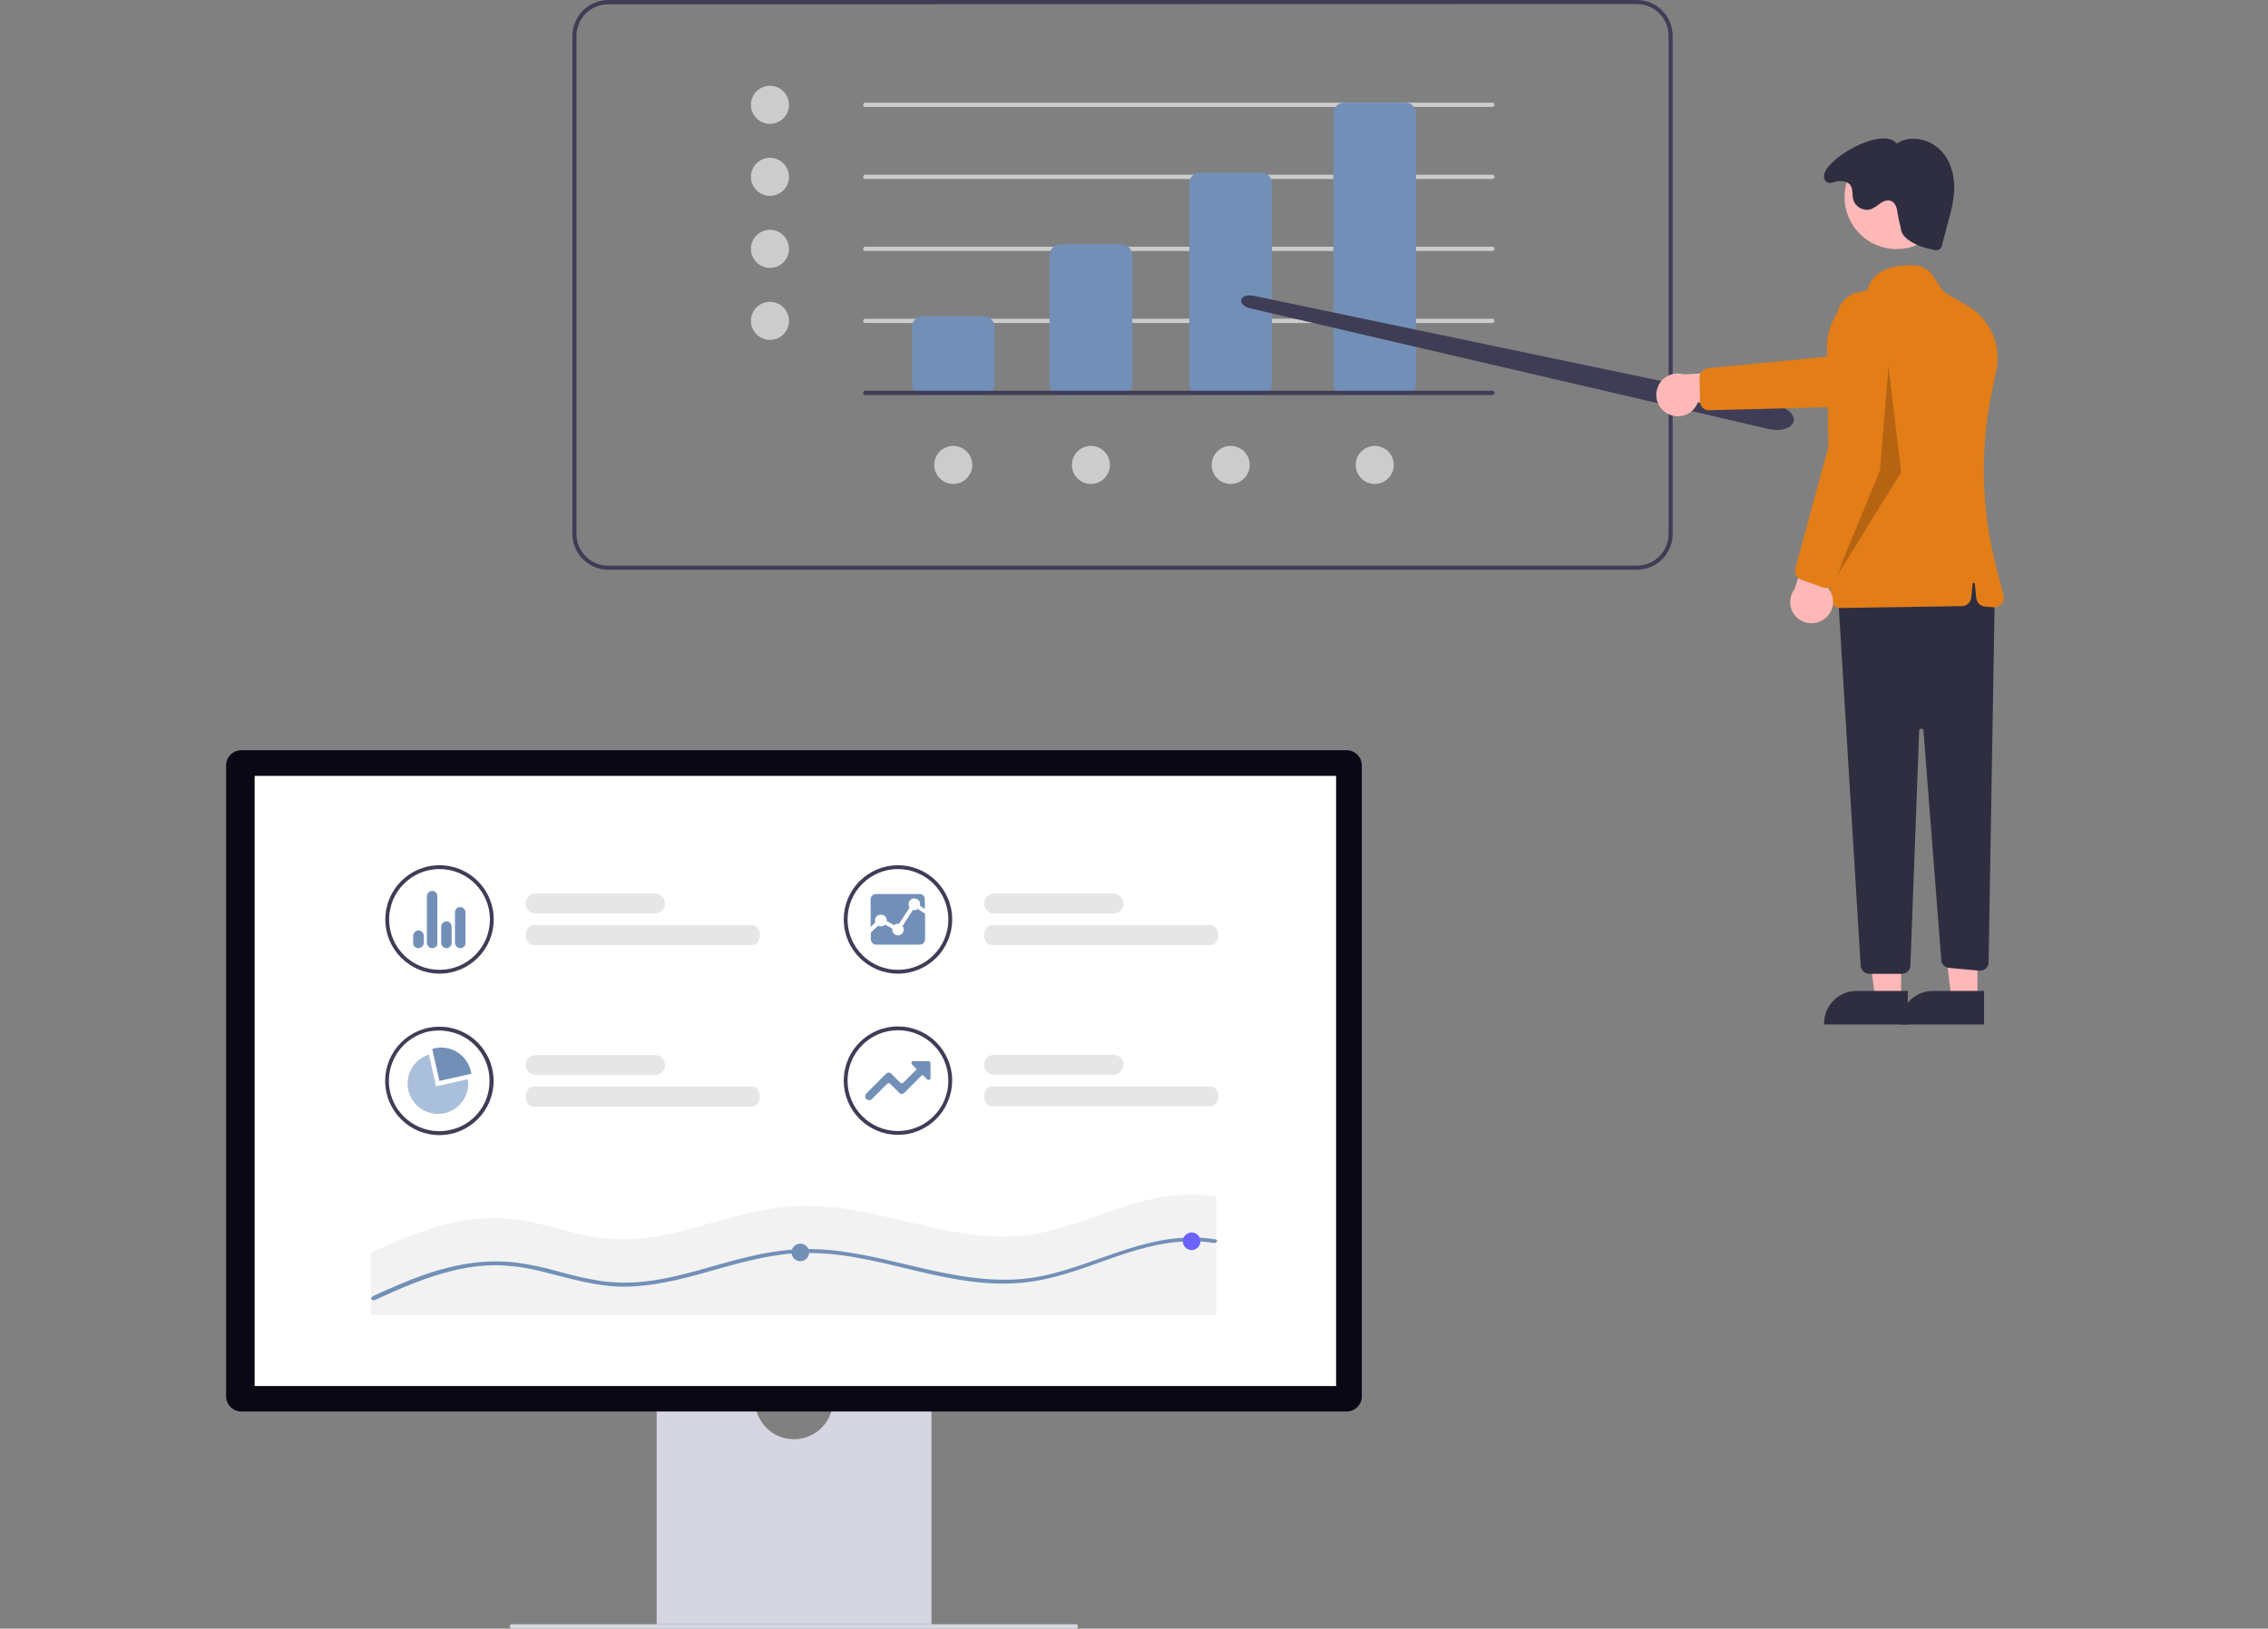 <?xml version="1.0" encoding="utf-8"?>
<!-- Generator: Adobe Illustrator 28.0.0, SVG Export Plug-In . SVG Version: 6.00 Build 0)  -->
<svg version="1.1" id="レイヤー_1" xmlns="http://www.w3.org/2000/svg" xmlns:xlink="http://www.w3.org/1999/xlink" x="0px"
	 y="0px" viewBox="0 0 954 685.2" style="enable-background:new 0 0 954 685.2;" xml:space="preserve">
<rect x="0" y="0" width="954" height="685.2" fill="#808080" stroke="none"/>
<style type="text/css">
	.st0{fill:#3F3D56;}
	.st1{fill:#CCCCCC;}
	.st2{fill:#7290B7;}
	.st3{fill:#FFB8B8;}
	.st4{fill:#E37D17;}
	.st5{fill:#2F2E41;}
	.st6{opacity:0.2;enable-background:new    ;}
	.st7{fill:#D6D6E3;}
	.st8{fill:#090814;}
	.st9{fill:#FFFFFF;}
	.st10{fill:#E6E6E6;}
	.st11{fill:#AABFDB;}
	.st12{fill:#6C63FF;}
	.st13{fill:#F2F2F2;}
	.st14{fill:none;}
</style>
<g id="グループ_221" transform="translate(-1346 -7059.767)">
	<g id="グループ_218">
		<g id="undraw_business-plan_wv9q" transform="translate(1586.773 7059.767)">
			<path id="パス_1311" class="st0" d="M447.8,239.7H15.1c-8.4,0-15.1-6.8-15.1-15.1V15.2C0,6.8,6.8,0,15.1,0h432.6
				c8.4,0,15.1,6.8,15.1,15.1v209.4C462.9,232.9,456.1,239.7,447.8,239.7z M15.1,1.8c-7.4,0-13.4,6-13.4,13.4v209.4
				c0,7.4,6,13.4,13.4,13.4h432.6c7.4,0,13.4-6,13.4-13.4V15.1c0-7.4-6-13.4-13.4-13.4L15.1,1.8z"/>
			<circle id="楕円形_163" class="st1" cx="83.1" cy="44.1" r="8"/>
			<circle id="楕円形_164" class="st1" cx="83.1" cy="74.4" r="8"/>
			<circle id="楕円形_165" class="st1" cx="83.1" cy="104.7" r="8"/>
			<circle id="楕円形_166" class="st1" cx="83.1" cy="135" r="8"/>
			<circle id="楕円形_167" class="st1" cx="218.1" cy="195.6" r="8"/>
			<circle id="楕円形_168" class="st1" cx="160.2" cy="195.6" r="8"/>
			<circle id="楕円形_169" class="st1" cx="337.5" cy="195.6" r="8"/>
			<circle id="楕円形_170" class="st1" cx="276.9" cy="195.6" r="8"/>
			<path id="パス_1312" class="st1" d="M386.9,45H123.2c-0.5,0-0.9-0.4-0.9-0.9c0-0.5,0.4-0.9,0.9-0.9h263.8
				c0.5,0,0.9,0.4,0.9,0.9C387.8,44.6,387.4,45,386.9,45z"/>
			<path id="パス_1313" class="st1" d="M386.9,75.3H123.2c-0.5,0-0.9-0.4-0.9-0.9c0-0.5,0.4-0.9,0.9-0.9h263.8
				c0.5,0,0.9,0.4,0.9,0.9C387.8,74.9,387.4,75.3,386.9,75.3z"/>
			<path id="パス_1314" class="st1" d="M386.9,105.6H123.2c-0.5,0-0.9-0.4-0.9-0.9c0-0.5,0.4-0.9,0.9-0.9h263.8
				c0.5,0,0.9,0.4,0.9,0.9C387.8,105.2,387.4,105.6,386.9,105.6z"/>
			<path id="パス_1315" class="st1" d="M386.9,135.9H123.2c-0.5,0-0.9-0.4-0.9-0.9c0-0.5,0.4-0.9,0.9-0.9h263.8
				c0.5,0,0.9,0.4,0.9,0.9C387.8,135.5,387.4,135.9,386.9,135.9z"/>
			<path id="パス_1316" class="st2" d="M173.1,166.2h-25.8c-2.5,0-4.5-2-4.5-4.5v-24.1c0-2.5,2-4.5,4.5-4.5h25.8
				c2.5,0,4.5,2,4.5,4.5v24.1C177.5,164.2,175.5,166.2,173.1,166.2L173.1,166.2z"/>
			<path id="パス_1317" class="st2" d="M231,166.2h-25.8c-2.5,0-4.5-2-4.5-4.5v-54.4c0-2.5,2-4.5,4.5-4.5H231c2.5,0,4.5,2,4.5,4.5
				v54.4C235.5,164.2,233.5,166.2,231,166.2z"/>
			<path id="パス_1318" class="st2" d="M289.8,166.2H264c-2.5,0-4.5-2-4.5-4.5V77.1c0-2.5,2-4.5,4.5-4.5h25.8c2.5,0,4.5,2,4.5,4.5
				v84.7C294.3,164.2,292.3,166.2,289.8,166.2L289.8,166.2z"/>
			<path id="パス_1319" class="st2" d="M350.4,166.2h-25.8c-2.5,0-4.5-2-4.5-4.5V47.7c0-2.5,2-4.5,4.5-4.5h25.8
				c2.5,0,4.5,2,4.5,4.5v114.1C354.9,164.2,352.9,166.2,350.4,166.2L350.4,166.2z"/>
			<path id="パス_1322" class="st0" d="M506.7,180.9c-1,0-2-0.1-3-0.3l0,0c-0.2,0-0.4-0.1-0.5-0.1l-218.2-50.8
				c-2.4-0.6-3.9-2-3.7-3.5c0.2-0.9,0.9-1.5,1.8-1.7c1.1-0.3,2.2-0.3,3.2-0.1l219.6,45.9c4.9,1,8.4,4.1,7.8,6.9
				c-0.3,1.5-1.6,2.6-3.7,3.2C508.9,180.8,507.8,180.9,506.7,180.9z"/>
			<path id="パス_1323" class="st3" d="M460.4,173.9c4.3,2.5,9.8,1.1,12.3-3.2c0.3-0.5,0.5-0.9,0.7-1.4l31.8,0.7l-8.8-14
				l-28.9,1.5c-4.8-1.4-9.8,1.3-11.2,6.1C455.1,167.5,456.8,171.8,460.4,173.9L460.4,173.9z"/>
			<path id="パス_1324" class="st4" d="M474.3,168.8l-0.2-9.8c0-2.1,1.5-3.8,3.6-4.1l57.2-5.5l47.7-15.6c6-1.9,12.4,1.4,14.3,7.4
				c1.9,6-1.4,12.4-7.4,14.3c0,0-0.1,0-0.1,0l-52.8,15.6l-58.3,1.5C476.2,172.8,474.3,171.1,474.3,168.8
				C474.3,168.9,474.3,168.8,474.3,168.8L474.3,168.8z"/>
			<path id="パス_1325" class="st3" d="M558.9,420.4H548l-5.2-42.1h16.1L558.9,420.4z"/>
			<path id="パス_1326" class="st5" d="M561.7,431h-35.2v-0.4c0-7.6,6.1-13.7,13.7-13.7c0,0,0,0,0,0h21.5L561.7,431z"/>
			<path id="パス_1327" class="st3" d="M591,420.4h-10.9l-5.2-42.1H591L591,420.4z"/>
			<path id="パス_1328" class="st5" d="M593.8,431h-35.2v-0.4c0-7.6,6.1-13.7,13.7-13.7c0,0,0,0,0,0h21.5L593.8,431z"/>
			<path id="パス_1329" class="st5" d="M598.3,250.1l-2.6,154.8c0,2-1.7,3.5-3.6,3.5c-0.1,0-0.2,0-0.3,0l-12.8-1.2
				c-1.7-0.2-3.1-1.5-3.2-3.3l-7.5-96.5c0-0.5-0.5-0.9-1-0.8c-0.5,0-0.8,0.4-0.8,0.9l-3.7,98.8c-0.1,1.9-1.6,3.4-3.6,3.4h-13.7
				c-1.9,0-3.4-1.5-3.6-3.3l-9.6-157l57-14.3L598.3,250.1z"/>
			<circle id="楕円形_171" class="st3" cx="557" cy="82.9" r="21.9"/>
			<path id="パス_1330" class="st4" d="M530.4,254.7c-0.8-0.7-1.2-1.8-1.2-2.8l-1.5-105.5c-0.2-11,6.8-20.9,17.2-24.5
				c2-9.3,13-10.5,19.3-10.3c3.2,0.1,6.2,1.7,8,4.4l4.6,6.8l10.1,5.9c9.5,5.6,14.4,16.7,12,27.5l-1.5,7c-5.4,24.9-4.9,50.8,1.5,75.4
				l3.1,11.9c0.6,2.1-0.7,4.3-2.9,4.9c-0.4,0.1-0.9,0.2-1.3,0.1l-3.6-0.3c-1.9-0.1-3.5-1.7-3.7-3.6l-0.6-6c0-0.2-0.2-0.4-0.5-0.4
				c-0.2,0-0.4,0.2-0.4,0.4l-0.6,5.8c-0.2,2-1.9,3.6-3.9,3.6l-51.2,0.8h-0.1C532.2,255.8,531.2,255.4,530.4,254.7L530.4,254.7z"/>
			<path id="パス_1331" class="st5" d="M558.7,95.5c0.1,3.1,2.2,4.9,4.9,6.5c2.7,1.5,5.7,2.5,8.7,3c1.3,0.7,2.9,0.2,3.6-1.1
				c0.2-0.4,0.3-0.8,0.3-1.2l2.8-10.5c1-3.4,1.7-6.8,2.1-10.3c0.7-6.7-0.9-13.9-5.6-18.7s-12.8-6.6-18.4-2.8
				c-6.6-8.5-37,10.3-29.5,16.2c1.3,1,3.4-0.3,5.1-0.4s3.6,0.2,4.7,1.5c1.4,1.7,0.8,4.3,1.4,6.4c1,3.1,4.4,4.9,7.5,3.9c0,0,0,0,0,0
				c1.4-0.7,2.7-1.5,3.9-2.5c1.3-0.9,2.9-1.5,4.4-1c1.9,0.7,2.6,3.1,2.8,5.1C557.7,91.5,558.1,93.5,558.7,95.5L558.7,95.5z"/>
			<path id="パス_1333" class="st6" d="M553.6,154.2l-3.6,43.7l-18.7,45.4l27.6-44.6L553.6,154.2z"/>
			<path id="パス_1334" class="st3" d="M526.9,260.2c3.9-3.1,4.5-8.7,1.4-12.6c-0.3-0.4-0.7-0.8-1.1-1.1l11.9-29.5l-16.2,3.3
				l-8.8,27.5c-3,4-2.3,9.6,1.7,12.6C519.1,262.9,523.7,262.8,526.9,260.2z"/>
			<path id="パス_1335" class="st4" d="M526.1,247.2l-9.2-3.3c-2-0.7-3-2.8-2.5-4.8l15.1-55.4l2.3-50.1
				c0.3-6.3,5.6-11.2,11.9-10.9c6.3,0.3,11.2,5.6,10.9,11.9c0,0.1,0,0.2,0,0.3l-4.1,54.9l-19.3,55
				C530.5,246.8,528.2,247.9,526.1,247.2C526.1,247.2,526.1,247.2,526.1,247.2L526.1,247.2z"/>
			<path id="パス_1336" class="st0" d="M386.9,166.2H123.2c-0.5,0-0.9-0.4-0.9-0.9c0-0.5,0.4-0.9,0.9-0.9h263.8
				c0.5,0,0.9,0.4,0.9,0.9C387.8,165.8,387.4,166.2,386.9,166.2z"/>
		</g>
		<g id="undraw_data-points_uc3j" transform="translate(881.114 7144.404)">
			<path id="パス_1337" class="st7" d="M679.4,599.7c0,0.5,0.2,0.9,0.5,0.9h237.9c0.5-0.4,0.6-1.1,0.3-1.6
				c-0.1-0.1-0.2-0.2-0.3-0.3H679.9C679.6,598.8,679.4,599.2,679.4,599.7z"/>
			<path id="パス_1338" class="st7" d="M815.1,506.8c-1.3,9-9.6,15.2-18.6,13.9c-7.2-1-12.8-6.7-13.9-13.9h-41.5v91.9h115.6v-91.9
				H815.1z"/>
			<path id="パス_1339" class="st8" d="M1031.3,509.2H566.4c-3.6,0-6.4-2.9-6.4-6.4V237.4c0-3.6,2.9-6.4,6.4-6.4h464.9
				c3.6,0,6.4,2.9,6.4,6.4v265.3C1037.8,506.3,1034.9,509.2,1031.3,509.2L1031.3,509.2z"/>
			<rect id="長方形_399" x="572" y="241.8" class="st9" width="454.9" height="256.7"/>
			<g id="グループ_202" transform="translate(626.963 279.393)">
				<g id="グループ_200" transform="translate(0)">
					<path id="パス_1340" class="st0" d="M22.8,45.6C10.2,45.6,0,35.4,0,22.8C0,10.2,10.2,0,22.8,0c12.6,0,22.8,10.2,22.8,22.8
						c0,0,0,0,0,0C45.6,35.4,35.4,45.6,22.8,45.6z M22.8,1.6c-11.7,0-21.2,9.5-21.2,21.2C1.6,34.5,11.1,44,22.8,44
						C34.5,44,44,34.5,44,22.8c0,0,0,0,0,0C44,11.1,34.5,1.6,22.8,1.6z"/>
					<path id="パス_1341" class="st2" d="M31.6,34.9c-1.2,0-2.2-1-2.3-2.2V19.8c0-1.2,1-2.2,2.2-2.2l0,0c1.2,0,2.2,1,2.2,2.2v12.8
						C33.9,33.8,32.9,34.8,31.6,34.9z M25.8,34.9c-1.2,0-2.3-1-2.3-2.2c0,0,0,0,0,0v-6.9c0-1.2,1-2.2,2.2-2.2h0c1.2,0,2.2,1,2.2,2.2
						v6.9C28,33.8,27,34.8,25.8,34.9L25.8,34.9z M19.8,34.9c-1.2,0-2.2-1-2.3-2.2V13c0-1.2,1-2.2,2.2-2.2l0,0c1.2,0,2.2,1,2.2,2.2
						v19.7C22.1,33.8,21.1,34.8,19.8,34.9z M13.9,34.9c-1.2,0-2.2-1-2.2-2.2c0,0,0,0,0,0v-3c0-1.2,1-2.2,2.2-2.3
						c1.2,0,2.2,1,2.3,2.2c0,0,0,0,0,0v3C16.2,33.8,15.2,34.8,13.9,34.9L13.9,34.9z"/>
				</g>
				<g id="グループ_201" transform="translate(59.049 11.904)">
					<path id="パス_1342" class="st10" d="M54.3,8.4H4.2C1.9,8.4,0,6.5,0,4.2C0,1.9,1.9,0,4.2,0h50.2c2.3,0,4.2,1.9,4.2,4.2
						S56.7,8.4,54.3,8.4L54.3,8.4z"/>
					<path id="パス_1343" class="st10" d="M95.3,21.7H3.2c-1.8,0-3.2-1.9-3.2-4.2s1.5-4.2,3.2-4.2h92.1c1.8,0,3.2,1.9,3.2,4.2
						S97.1,21.7,95.3,21.7z"/>
				</g>
			</g>
			<g id="グループ_205" transform="translate(819.803 279.394)">
				<g id="グループ_203">
					<path id="パス_1344" class="st0" d="M22.8,45.6C10.2,45.6,0,35.4,0,22.8S10.2,0,22.8,0c12.6,0,22.8,10.2,22.8,22.8
						c0,0,0,0,0,0C45.6,35.4,35.4,45.6,22.8,45.6z M22.8,1.6c-11.7,0-21.2,9.5-21.2,21.2S11.1,44,22.8,44S44,34.5,44,22.8l0,0
						C44,11.1,34.5,1.6,22.8,1.6z"/>
					<path id="パス_1345" class="st2" d="M29.1,18.8l-4.4,6.8c0.4,0.4,0.6,1,0.5,1.5c0,1.3-1.1,2.4-2.4,2.4
						c-1.3,0-2.4-1.1-2.4-2.4c0,0,0,0,0,0c0-0.2,0-0.3,0-0.5L17.4,25c-0.8,0.8-2,0.9-2.9,0.4l-3.1,2.9v2.9c0,1.2,1,2.2,2.2,2.2H32
						c1.2,0,2.2-1,2.2-2.2V20.4l-3-2C30.6,18.9,29.8,19,29.1,18.8L29.1,18.8z"/>
					<path id="パス_1346" class="st2" d="M15.7,20.8c1.3,0,2.4,1.1,2.4,2.4l0,0v0.3l3.1,1.7c0.4-0.4,1-0.6,1.5-0.6
						c0.2,0,0.4,0,0.5,0.1l4.5-6.9c-0.8-1.1-0.5-2.6,0.6-3.4c1.1-0.8,2.6-0.5,3.4,0.6c0.3,0.4,0.4,0.9,0.4,1.4c0,0.2,0,0.4-0.1,0.6
						l2.1,1.4v-4.1c0-1.2-1-2.2-2.2-2.2H13.5c-1.2,0-2.2,1-2.2,2.2v11.7l2-2c-0.5-1.3,0.2-2.7,1.4-3.1
						C15.1,20.9,15.4,20.8,15.7,20.8L15.7,20.8z"/>
				</g>
				<g id="グループ_204" transform="translate(59.05 11.904)">
					<path id="パス_1347" class="st10" d="M54.3,8.4H4.2C1.9,8.4,0,6.5,0,4.2C0,1.9,1.9,0,4.2,0h50.2c2.3,0,4.2,1.9,4.2,4.2
						S56.7,8.4,54.3,8.4L54.3,8.4z"/>
					<path id="パス_1348" class="st10" d="M95.3,21.7H3.2c-1.8,0-3.2-1.9-3.2-4.2s1.5-4.2,3.2-4.2h92.1c1.8,0,3.2,1.9,3.2,4.2
						S97.1,21.7,95.3,21.7z"/>
				</g>
			</g>
			<g id="グループ_208" transform="translate(626.911 347.323)">
				<g id="グループ_206" transform="translate(0 0)">
					<path id="パス_1349" class="st0" d="M27.2,0.4C25.7,0.1,24.3,0,22.8,0C10.2,0,0,10.2,0,22.8c0,12.6,10.2,22.8,22.8,22.8
						s22.8-10.2,22.8-22.8C45.6,11.9,37.9,2.5,27.2,0.4z M28.7,43.1c-11.2,3.3-23-3.2-26.3-14.4c-3.3-11.2,3.2-23,14.4-26.3
						c1.9-0.6,3.9-0.8,5.9-0.8c0.6,0,1.2,0,1.9,0.1c11.7,1,20.3,11.3,19.2,23C43.1,33.3,37.1,40.7,28.7,43.1L28.7,43.1z"/>
					<path id="パス_1350" class="st2" d="M36,18.7c-1.6-6.9-8.4-11.2-15.3-9.6c-0.3,0.1-0.7,0.2-0.9,0.3l3,13.4l13.4-3
						C36.2,19.4,36.1,19.1,36,18.7z"/>
					<path id="パス_1351" class="st11" d="M34.8,22.1l-13.4,3l-3-13.4c-6.7,2.1-10.5,9.2-8.4,16c2.1,6.7,9.2,10.5,16,8.4
						C31.9,34.3,35.7,28.3,34.8,22.1L34.8,22.1z"/>
				</g>
				<g id="グループ_207" transform="translate(59.101 11.904)">
					<path id="パス_1352" class="st10" d="M54.3,8.4H4.2C1.9,8.4,0,6.5,0,4.2C0,1.9,1.9,0,4.2,0h50.2c2.3,0,4.2,1.9,4.2,4.2
						S56.7,8.4,54.3,8.4L54.3,8.4z"/>
					<path id="パス_1353" class="st10" d="M95.3,21.7H3.2c-1.8,0-3.2-1.9-3.2-4.2s1.5-4.2,3.2-4.2h92.1c1.8,0,3.2,1.9,3.2,4.2
						S97.1,21.7,95.3,21.7z"/>
				</g>
			</g>
			<g id="グループ_211" transform="translate(819.801 347.209)">
				<g id="グループ_209" transform="translate(0 0)">
					<path id="パス_1354" class="st0" d="M22.8,45.6C10.2,45.6,0,35.4,0,22.8C0,10.2,10.2,0,22.8,0c12.6,0,22.8,10.2,22.8,22.8
						c0,0,0,0,0,0C45.5,35.4,35.4,45.6,22.8,45.6z M22.8,1.6c-11.7,0-21.2,9.5-21.2,21.2C1.6,34.5,11.1,44,22.8,44S44,34.5,44,22.8
						l0,0C44,11.1,34.5,1.6,22.8,1.6z"/>
					<path id="パス_1355" class="st2" d="M10.7,31C9.8,31,9,30.3,9,29.4c0-0.4,0.2-0.9,0.5-1.2l8.4-8.4c0.3-0.3,0.6-0.4,1-0.4l0,0
						c0.4,0,0.7,0.1,1,0.4l3.9,3.9c0.2,0.2,0.4,0.2,0.6,0.2l0,0c0.2,0,0.4-0.1,0.6-0.2l5.5-5.5c0.1-0.1,0.1-0.3,0-0.4c0,0,0,0,0,0
						L28.7,16c-0.3-0.3-0.3-0.9,0-1.2c0.2-0.2,0.4-0.2,0.6-0.2h6.3c0.5,0,0.9,0.4,0.9,0.8c0,0,0,0,0,0v6.3c0,0.5-0.4,0.8-0.8,0.8
						c-0.2,0-0.4-0.1-0.6-0.2l-1.8-1.8c-0.1-0.1-0.3-0.1-0.4,0c0,0,0,0,0,0L25.4,28c-0.3,0.3-0.6,0.4-1,0.4l0,0
						c-0.4,0-0.7-0.1-1-0.4l-3.9-3.9c-0.3-0.3-0.9-0.3-1.2,0l-6.5,6.5C11.5,30.9,11.1,31,10.7,31z"/>
				</g>
				<g id="グループ_210" transform="translate(59.051 11.904)">
					<path id="パス_1356" class="st10" d="M54.3,8.4H4.2C1.9,8.4,0,6.5,0,4.2C0,1.9,1.9,0,4.2,0h50.2c2.3,0,4.2,1.9,4.2,4.2
						S56.7,8.4,54.3,8.4L54.3,8.4z"/>
					<path id="パス_1357" class="st10" d="M95.3,21.7H3.2c-1.8,0-3.2-1.9-3.2-4.2s1.5-4.2,3.2-4.2h92.1c1.8,0,3.2,1.9,3.2,4.2
						S97.1,21.7,95.3,21.7z"/>
				</g>
			</g>
			<circle id="楕円形_172" class="st12" cx="662.1" cy="444.9" r="3.7"/>
			<g id="グループ_212" transform="translate(620.927 417.693)">
				<path id="パス_1358" class="st13" d="M355.6,1.1v49.8H0V24.7c2.5-1.1,4.9-2.3,7.4-3.3c10.7-4.7,22.1-9,34.6-10.6
					c5.9-0.8,11.9-0.8,17.8-0.2C66,11.4,72,12.7,78,14.4c5.9,1.7,11.8,3,17.8,4c6,0.8,12,0.9,18.1,0.3c11.4-1.2,22.2-4.5,32.9-7.5
					c10.8-3,21.9-5.8,33.5-6.2c11.5-0.4,22.9,1.6,33.8,4c22.2,4.9,45,12.2,68.5,7.2c23.9-5.1,45.9-19.6,72.4-15.3
					C355.2,0.8,355.4,0.9,355.6,1.1L355.6,1.1z"/>
				<path id="パス_1359" class="st2" d="M355.7,20.2c-0.3,0.3-0.8,0.5-1.2,0.4c-3.2-0.5-6.4-0.8-9.6-0.7
					c-26.1,0.3-46.1,15.3-71.6,17.5c-23,2-44.6-6-66.2-10.1c-11.2-2.2-22.8-3.3-34.4-1.8c-11.5,1.5-22.2,4.8-33,7.8
					c-10.4,2.9-21.2,5.5-32.5,5.7c-12.4,0.1-23.5-3.5-35-6.3c-6-1.6-12.2-2.5-18.4-2.7c-6.1-0.1-12.2,0.6-18.2,2
					c-12.2,2.8-23.2,7.7-33.9,12.6c-0.2,0.1-0.4,0.1-0.6,0.1c-0.4,0-0.8-0.2-1-0.6c-0.1-0.4,0.1-0.7,0.5-0.9L1,42.9
					c2.5-1.1,4.9-2.3,7.4-3.3c10.6-4.7,22-9,34.5-10.6c5.9-0.8,11.9-0.8,17.8-0.2c6.1,0.8,12.2,2.1,18.1,3.8c5.8,1.7,11.8,3,17.8,4
					c6,0.8,12,0.9,18,0.3c11.4-1.2,22.1-4.5,32.8-7.5c10.7-3,21.8-5.8,33.4-6.2c11.5-0.4,22.8,1.6,33.7,4
					c22.2,4.9,44.9,12.2,68.4,7.2c23.9-5.1,45.8-19.6,72.3-15.3c0.2,0,0.5,0.1,0.6,0.3C356,19.5,356,19.9,355.7,20.2z"/>
				<circle id="楕円形_173" class="st2" cx="180.6" cy="24.6" r="3.7"/>
				<circle id="楕円形_174" class="st12" cx="345.2" cy="19.9" r="3.7"/>
			</g>
		</g>
	</g>
	<rect id="長方形_404" x="1346" y="7317" class="st14" width="954" height="30"/>
</g>
</svg>
